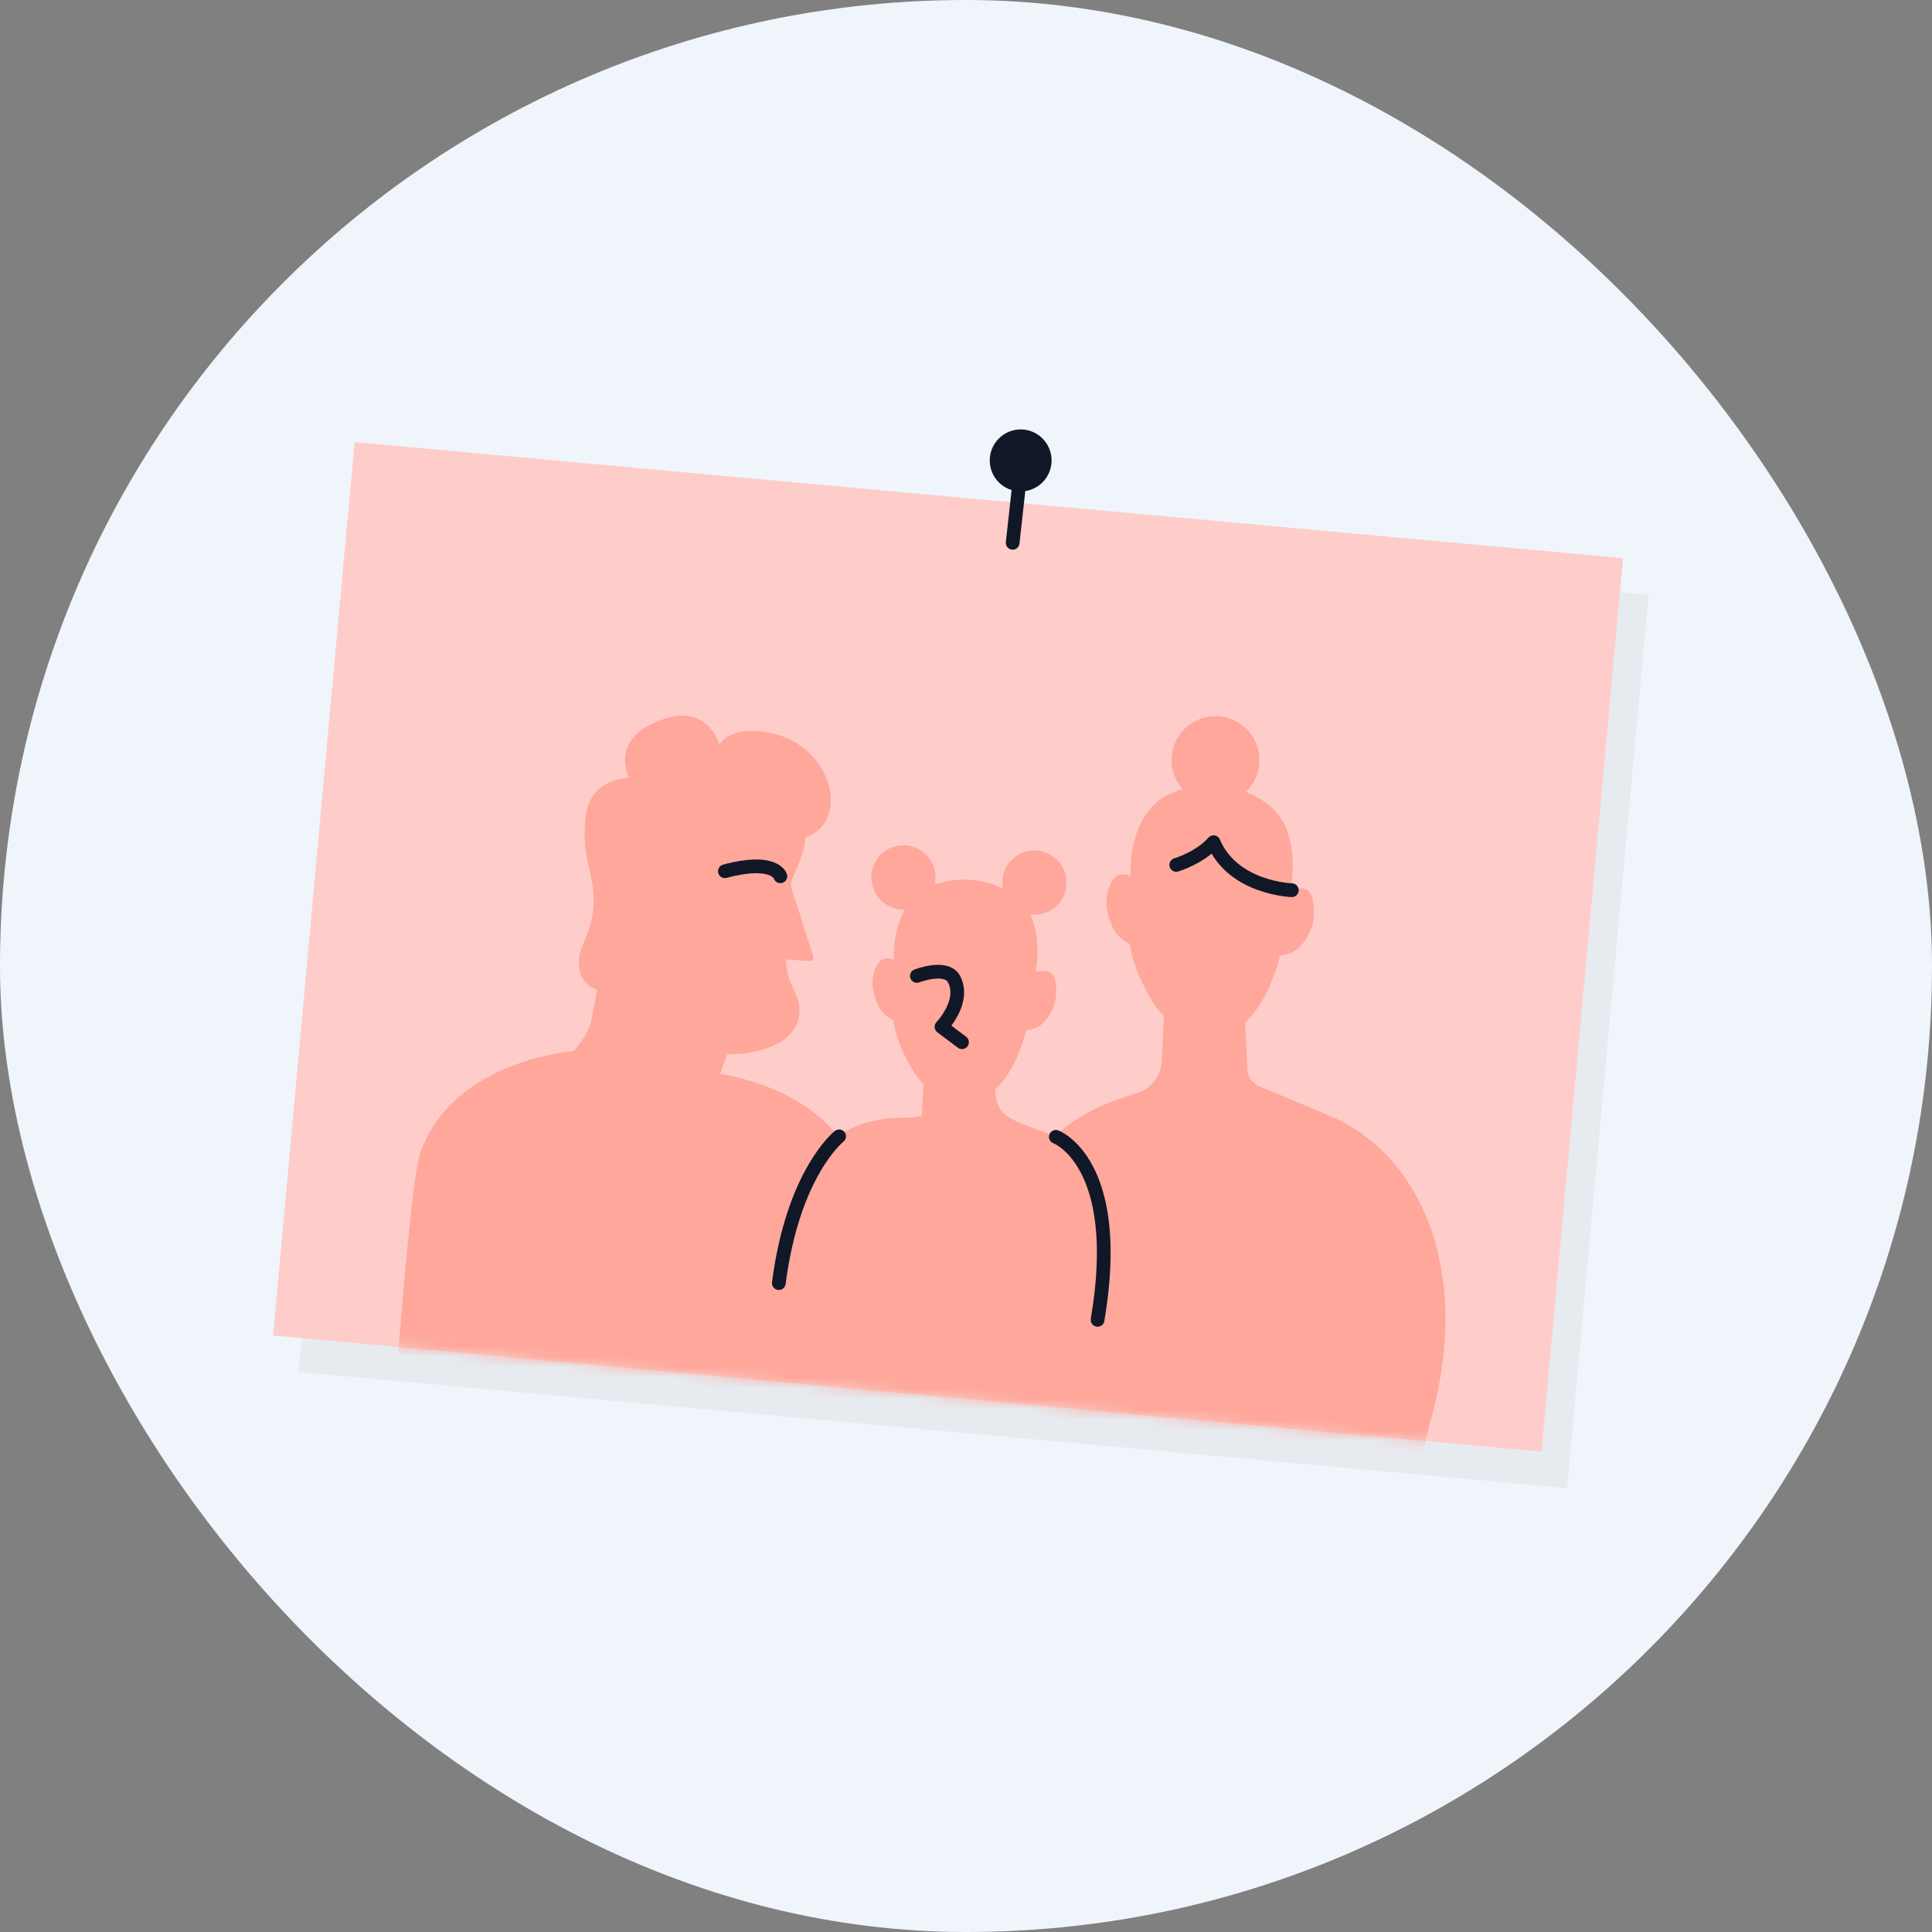 <svg width="183" height="183" viewBox="0 0 183 183" fill="none" xmlns="http://www.w3.org/2000/svg">
<rect x="0" y="0" width="183" height="183" fill="#808080" stroke="none"/>
<g id="183&#209;&#133;183">
<rect id="Rectangle" width="183" height="183" rx="91.5" fill="#EFF5FB"/>
<g id="Group 1000002174">
<path id="Vector" opacity="0.33" d="M156.16 56.334L36.006 45.336L28.288 129.961L148.437 140.958L156.156 56.334H156.16Z" fill="#D9D9DB"/>
<path id="Vector_2" d="M153.735 52.87L33.585 41.877L25.867 126.501L146.017 137.498L153.735 52.873V52.87Z" fill="#FECDCA"/>
<g id="Mask group">
<mask id="mask0_4536_33995" style="mask-type:luminance" maskUnits="userSpaceOnUse" x="12" y="18" width="163" height="122">
<g id="Group">
<g id="mask0 453 1376">
<path id="Vector_3" d="M174.601 31.94L22.286 18L12.5 125.282L164.816 139.222L174.601 31.944V31.94Z" fill="white"/>
</g>
</g>
</mask>
<g mask="url(#mask0_4536_33995)">
<g id="Group_2">
<path id="Vector_4" opacity="0.54" d="M135.385 134.964C139.612 120.623 134.61 109.287 125.919 105.684C124.851 105.24 121.144 103.643 119.281 102.895C118.629 102.633 118.197 102.008 118.17 101.298L117.927 96.855L118.031 96.739C119.242 95.624 120.376 93.707 121.24 90.575C121.256 90.513 121.267 90.482 121.267 90.482C121.267 90.482 121.927 90.521 122.66 90.058C123.285 89.665 124.068 88.604 124.33 87.489C124.542 86.602 124.538 84.997 123.983 84.442C123.427 83.89 122.251 84.28 122.247 84.28C122.247 84.28 122.479 83.177 122.448 81.738C122.409 80.064 122.02 77.927 120.488 76.515C120.099 76.156 119.562 75.771 118.907 75.427C118.629 75.281 118.32 75.142 118 75.019C118.702 74.347 119.177 73.437 119.277 72.392C119.493 70.101 117.811 68.072 115.524 67.852C113.237 67.636 111.211 69.318 110.992 71.609C110.88 72.801 111.281 73.923 112.014 74.752C111.852 74.795 111.686 74.845 111.524 74.899C111.262 74.984 111.019 75.084 110.787 75.196C106.641 77.183 107.134 83.011 107.042 82.976C106.679 82.806 105.8 82.536 105.244 83.616C104.592 84.882 104.631 86.205 105.426 87.902C105.923 88.97 107.007 89.391 107.007 89.391C107.308 91.535 108.419 93.657 109.19 94.922C109.487 95.408 109.842 95.852 110.251 96.237L110.031 100.588C109.954 101.931 109.067 103.092 107.798 103.501C105.723 104.164 102.621 105.09 99.894 107.639C98.359 106.957 96.866 106.536 96.238 106.205C95.007 105.549 94.602 105.24 94.297 103.825L94.263 103.18C95.374 102.208 96.407 100.492 97.194 97.638C97.21 97.584 97.221 97.557 97.221 97.557C97.221 97.557 97.808 97.587 98.452 97.182C99.003 96.831 99.698 95.894 99.933 94.91C100.118 94.124 100.118 92.704 99.624 92.218C99.13 91.728 98.093 92.072 98.093 92.072C98.093 92.072 98.301 91.096 98.27 89.823C98.247 88.835 98.085 87.663 97.576 86.621C97.615 86.629 97.653 86.633 97.692 86.637C99.362 86.795 100.851 85.564 101.005 83.89C101.163 82.216 99.933 80.727 98.263 80.569C96.592 80.411 95.103 81.641 94.949 83.316C94.922 83.609 94.942 83.89 94.992 84.168C94.779 84.064 94.564 83.964 94.332 83.875C93.672 83.62 92.631 83.316 91.327 83.316C90.39 83.316 89.607 83.478 89.032 83.64C88.889 83.682 88.743 83.721 88.596 83.767C88.573 83.775 88.554 83.782 88.538 83.79C88.566 83.663 88.593 83.532 88.604 83.397C88.762 81.722 87.532 80.234 85.862 80.076C84.191 79.917 82.702 81.148 82.548 82.822C82.39 84.496 83.621 85.985 85.291 86.143C85.433 86.154 85.572 86.154 85.707 86.151C84.477 88.299 84.689 90.938 84.631 90.914C84.311 90.764 83.532 90.529 83.042 91.485C82.467 92.604 82.498 93.773 83.204 95.281C83.647 96.23 84.6 96.6 84.6 96.6C84.866 98.498 85.85 100.376 86.533 101.499C86.795 101.931 87.111 102.32 87.47 102.664L87.32 105.649C86.286 106.22 83.15 105.148 79.362 107.589C76.099 103.512 70.757 102.147 68.218 101.715C68.589 100.592 68.901 99.836 68.901 99.836C68.901 99.836 71.088 100.021 73.36 99.007C75.52 98.039 76.35 95.96 75.25 93.9C74.567 92.627 74.46 91.354 74.44 90.98C74.44 90.922 74.487 90.872 74.544 90.88L76.681 91.038C76.928 91.057 77.109 90.818 77.032 90.583L74.984 84.16C74.891 83.875 74.907 83.566 75.019 83.292C75.32 82.552 76.106 81.109 76.307 79.312C76.716 79.165 77.079 78.976 77.379 78.745C80.199 76.561 78.398 70.398 72.758 69.375C69.333 68.754 68.303 70.266 68.161 70.502H68.134C68.022 70.124 66.884 66.76 62.888 68.099C57.507 69.9 59.597 73.699 59.597 73.699C59.597 73.699 55.844 73.591 55.459 77.476C55.077 81.329 56.23 82.482 56.234 85.306C56.234 88.133 54.884 89.46 54.83 90.957C54.768 92.723 55.667 93.453 56.562 93.746C56.415 94.513 56.215 95.551 56.029 96.531C55.806 97.695 55.104 98.652 54.34 99.562C54.34 99.562 42.822 100.384 39.794 109.271C38.201 113.942 34.822 170.077 34.822 170.077L60.184 170.054L59.991 172.036L73.032 172.029L72.145 193.209C72.114 193.969 71.644 194.648 70.938 194.941L62.552 198.436C61.734 198.775 61.248 199.624 61.364 200.499C61.499 201.517 62.394 202.262 63.42 202.2L75.968 201.46C77.491 201.371 78.73 200.198 78.907 198.679L81.977 172.017H83.721L81.75 198.945C81.638 200.472 82.637 201.857 84.118 202.227L96.307 205.301C97.302 205.552 98.32 204.989 98.644 204.013C98.922 203.172 98.602 202.247 97.862 201.761L90.274 196.758C89.638 196.341 89.302 195.585 89.414 194.833L94.502 160.202C95.813 160.025 96.986 159.813 97.989 159.601C97.294 163.138 96.5 166.902 95.59 170.683L109.815 172.025L114.031 157.738L116.623 169.992L117.202 172.727L131.786 174.104C131.138 167.851 129.113 162.571 127.786 157.294C127.786 157.294 131.034 153.873 135.393 134.968L135.385 134.96V134.964ZM99.983 148.607C99.968 148.704 99.948 148.804 99.929 148.904C99.906 149.032 99.887 149.167 99.86 149.298C99.86 149.298 100.091 147.956 99.979 148.607H99.983Z" fill="#FF8773"/>
</g>
</g>
</g>
<path id="Vector_5" d="M111.419 81.925C111.419 81.925 113.641 81.262 114.949 79.773C116.796 84.147 122.362 84.32 122.362 84.32" stroke="#101828" stroke-width="1.3" stroke-linecap="round" stroke-linejoin="round"/>
<path id="Vector_6" d="M79.483 107.633C79.483 107.633 75.121 111.054 73.771 121.538" stroke="#101828" stroke-width="1.3" stroke-linecap="round" stroke-linejoin="round"/>
<path id="Vector_7" d="M100.01 107.68C100.01 107.68 106.494 110.083 103.964 125.015" stroke="#101828" stroke-width="1.3" stroke-linecap="round" stroke-linejoin="round"/>
<path id="Vector_8" d="M86.848 92.442C86.848 92.442 89.652 91.35 90.377 92.762C91.469 94.891 89.177 97.26 89.177 97.26L91.121 98.722" stroke="#101828" stroke-width="1.3" stroke-linecap="round" stroke-linejoin="round"/>
<path id="Vector_9" d="M73.916 83.002C73.916 83.002 73.414 81.251 68.662 82.524" stroke="#101828" stroke-width="1.3" stroke-linecap="round" stroke-linejoin="round"/>
<path id="Vector_10" d="M96.677 44.555L95.921 51.417" stroke="#101828" stroke-width="1.3" stroke-linecap="round" stroke-linejoin="round"/>
<path id="Vector_11" d="M96.679 45.954C97.451 45.954 98.079 45.325 98.079 44.554C98.079 43.782 97.454 43.154 96.679 43.154C95.904 43.154 95.283 43.782 95.283 44.554C95.283 45.325 95.908 45.954 96.679 45.954Z" fill="#101828"/>
<path id="Vector_12" d="M96.68 46.546C98.296 46.546 99.608 45.231 99.608 43.611C99.608 41.991 98.296 40.675 96.68 40.675C95.064 40.675 93.748 41.991 93.748 43.611C93.748 45.231 95.06 46.546 96.68 46.546Z" fill="#101828"/>
</g>
</g>
</svg>
